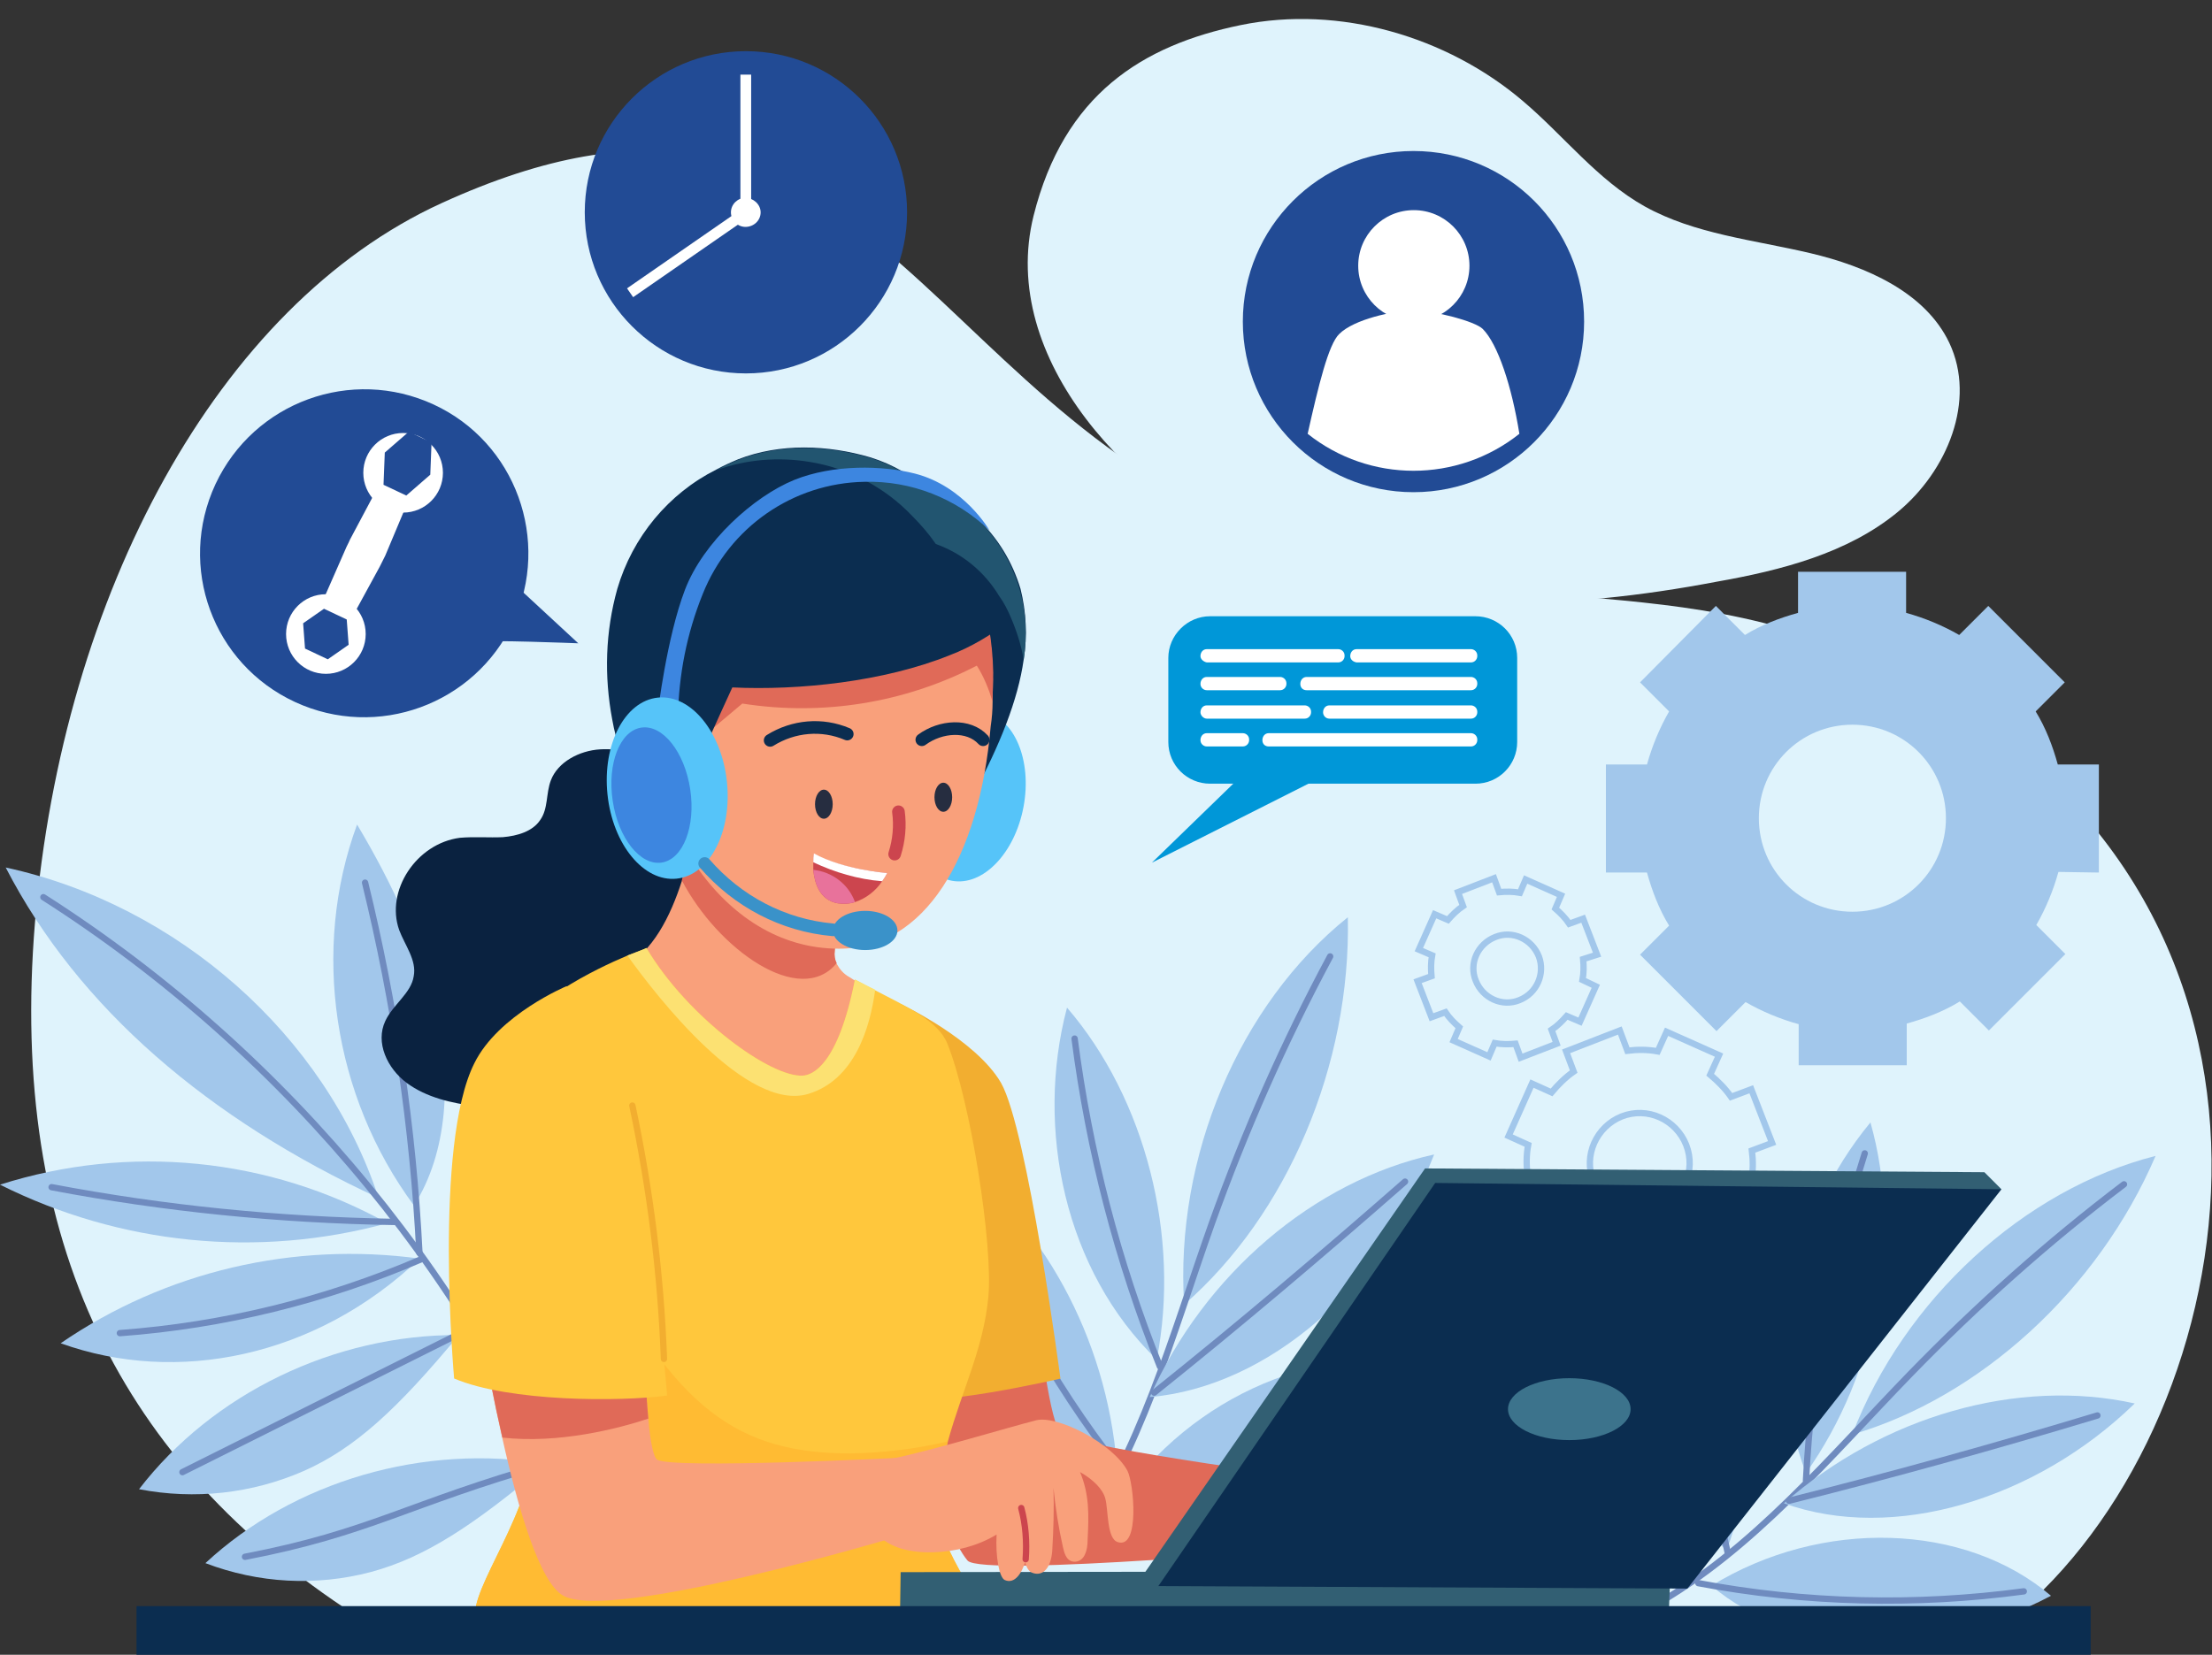<svg id="etMZEYzxkaN1" xmlns="http://www.w3.org/2000/svg" xmlns:xlink="http://www.w3.org/1999/xlink" viewBox="0 0 350 261.9" shape-rendering="geometricPrecision" text-rendering="geometricPrecision"><rect x="0" y="0" width="350" height="261.9" fill="#333333" stroke="none"/><style><![CDATA[#etMZEYzxkaN6_tr {animation: etMZEYzxkaN6_tr__tr 3000ms linear infinite normal forwards}@keyframes etMZEYzxkaN6_tr__tr { 0% {transform: translate(259.45px,184.05px) rotate(0deg)} 50% {transform: translate(259.45px,184.05px) rotate(180deg)} 100% {transform: translate(259.45px,184.05px) rotate(360deg)}} #etMZEYzxkaN8_tr {animation: etMZEYzxkaN8_tr__tr 3000ms linear infinite normal forwards}@keyframes etMZEYzxkaN8_tr__tr { 0% {transform: translate(238.5px,153.2px) rotate(0deg)} 50% {transform: translate(238.5px,153.2px) rotate(-180deg)} 100% {transform: translate(238.5px,153.2px) rotate(-360deg)}} #etMZEYzxkaN10_tr {animation: etMZEYzxkaN10_tr__tr 3000ms linear infinite normal forwards}@keyframes etMZEYzxkaN10_tr__tr { 0% {transform: translate(293.1px,129.55px) rotate(0deg)} 50% {transform: translate(293.1px,129.55px) rotate(180deg)} 100% {transform: translate(293.1px,129.55px) rotate(360deg)}} #etMZEYzxkaN12_tr {animation: etMZEYzxkaN12_tr__tr 3000ms linear infinite normal forwards}@keyframes etMZEYzxkaN12_tr__tr { 0% {transform: translate(92.365px,250.224px) rotate(0deg)} 33.333% {transform: translate(92.365px,250.224px) rotate(-4.537deg)} 66.667% {transform: translate(92.365px,250.224px) rotate(0deg)} 83.333% {transform: translate(92.365px,250.224px) rotate(-3.318deg)} 100% {transform: translate(92.365px,250.224px) rotate(0deg)}} #etMZEYzxkaN29_tr {animation: etMZEYzxkaN29_tr__tr 3000ms linear infinite normal forwards}@keyframes etMZEYzxkaN29_tr__tr { 0% {transform: translate(149.716px,246.309px) rotate(0deg)} 33.333% {transform: translate(149.716px,246.309px) rotate(4.96deg)} 66.667% {transform: translate(149.716px,246.309px) rotate(0deg)} 83.333% {transform: translate(149.716px,246.309px) rotate(2.916deg)} 100% {transform: translate(149.716px,246.309px) rotate(0deg)}} #etMZEYzxkaN46_tr {animation: etMZEYzxkaN46_tr__tr 3000ms linear infinite normal forwards}@keyframes etMZEYzxkaN46_tr__tr { 0% {transform: translate(261.675px,258.1px) rotate(0deg)} 33.333% {transform: translate(261.675px,258.1px) rotate(-4.283deg)} 66.667% {transform: translate(261.675px,258.1px) rotate(0deg)} 83.333% {transform: translate(261.675px,258.1px) rotate(-1.356deg)} 100% {transform: translate(261.675px,258.1px) rotate(0deg)}} #etMZEYzxkaN137_to {animation: etMZEYzxkaN137_to__to 3000ms linear infinite normal forwards}@keyframes etMZEYzxkaN137_to__to { 0% {transform: translate(61.575px,87.566px)} 16.667% {transform: translate(61.575px,84.566px)} 33.333% {transform: translate(61.575px,87.566px)} 50% {transform: translate(61.575px,84.566px)} 66.667% {transform: translate(61.575px,87.566px)} 83.333% {transform: translate(61.575px,84.566px)} 100% {transform: translate(61.575px,87.566px)}} #etMZEYzxkaN150_to {animation: etMZEYzxkaN150_to__to 3000ms linear infinite normal forwards}@keyframes etMZEYzxkaN150_to__to { 0% {transform: translate(118.025px,33.6px)} 16.667% {transform: translate(118.025px,39.059px)} 33.333% {transform: translate(118.025px,33.6px)} 50% {transform: translate(118.025px,39.059px)} 66.667% {transform: translate(118.025px,33.6px)} 83.333% {transform: translate(118.025px,39.059px)} 100% {transform: translate(118.025px,33.6px)}} #etMZEYzxkaN159_to {animation: etMZEYzxkaN159_to__to 3000ms linear infinite normal forwards}@keyframes etMZEYzxkaN159_to__to { 0% {transform: translate(223.651px,50.9px)} 16.667% {transform: translate(223.651px,47.9px)} 33.333% {transform: translate(223.651px,50.9px)} 50% {transform: translate(223.651px,47.9px)} 66.667% {transform: translate(223.651px,50.9px)} 83.333% {transform: translate(223.651px,47.9px)} 100% {transform: translate(223.651px,50.9px)}}]]></style><g id="etMZEYzxkaN2"><g id="etMZEYzxkaN3" transform="matrix(1 0 0 1 31.836 84.066)"><path id="etMZEYzxkaN4" d="M284.7,173.5C321.9,145.2,338.5,66.7,278.1,28.1C238.1,2.6,213.2,17.2,168.1,0.3C113.1,-20.3,104.9,-82.5,38,-51.9C2.6,-35.7,-21.9,10,-26.3,61.9C-30.5,112.7,-12.5,147.6,24.3,171.5C110.8,175.2,197.4,174.5,284.7,173.5Z" fill="rgb(223,243,252)" stroke="none" stroke-width="1"/><path id="etMZEYzxkaN5" d="M131.7,-49.9C126.1,-27.3,147,-4.9,169,4.3C191,13.5,216.2,12.5,239.8,8C250,6.2,260.5,3.5,268.4,-3C276.3,-9.5,280.9,-20.7,276.6,-29.8C272.8,-37.8,263.5,-41.9,254.6,-44C245.7,-46.1,236.3,-47,228.4,-51.4C220.9,-55.6,215.6,-62.6,209.1,-68.1C197.1,-78.3,180.1,-83.3,164.5,-80.1C148.9,-76.9,136.5,-69.1,131.7,-49.9Z" fill="rgb(223,243,252)" stroke="none" stroke-width="1"/></g></g><g id="etMZEYzxkaN6_tr" transform="translate(259.45,184.05) rotate(0)"><g id="etMZEYzxkaN6" transform="translate(-259.45,-184.05)"><path id="etMZEYzxkaN7" d="M280.4,180.9L277.1,172.4L273.9,173.6C273,172.3,271.8,171.1,270.6,170.1L272,167L263.7,163.3L262.3,166.4C260.7,166.1,259.1,166.1,257.5,166.3L256.3,163.1L247.8,166.4L249,169.6C247.7,170.5,246.5,171.7,245.5,172.9L242.4,171.5L238.7,179.8L241.8,181.2C241.5,182.8,241.5,184.4,241.7,186L238.5,187.2L241.8,195.7L245,194.5C245.9,195.8,247.1,197,248.3,198L246.9,201.1L255.2,204.8L256.6,201.7C258.2,202,259.8,202,261.4,201.8L262.6,205L271.1,201.7L269.9,198.5C271.2,197.6,272.4,196.4,273.4,195.2L276.5,196.6L280.2,188.3L277.1,186.9C277.4,185.3,277.4,183.7,277.2,182.1L280.4,180.9ZM262.3,191.4C258.2,193,253.7,190.9,252.1,186.9C250.5,182.9,252.6,178.3,256.6,176.7C260.7,175.1,265.2,177.2,266.8,181.2C266.8,181.2,266.8,181.2,266.8,181.2C268.4,185.3,266.4,189.8,262.3,191.4L262.3,191.4Z" fill="none" stroke="rgb(162,199,235)" stroke-width="1" stroke-miterlimit="10"/></g></g><g id="etMZEYzxkaN8_tr" transform="translate(238.5,153.2) rotate(0)"><g id="etMZEYzxkaN8" transform="translate(-238.5,-153.2)"><path id="etMZEYzxkaN9" d="M252.7,151.1L250.5,145.4L248.3,146.2C247.7,145.3,246.9,144.5,246.1,143.8L247,141.7L241.4,139.2L240.5,141.3C239.4,141.1,238.3,141.1,237.2,141.2L236.4,139L230.7,141.2L231.5,143.4C230.6,144,229.8,144.8,229.1,145.6L227,144.7L224.5,150.3L226.6,151.2C226.4,152.3,226.4,153.4,226.5,154.5L224.3,155.3L226.5,161L228.7,160.2C229.3,161.1,230.1,161.9,230.9,162.6L230,164.7L235.6,167.2L236.5,165.1C237.6,165.3,238.7,165.3,239.8,165.2L240.6,167.4L246.3,165.2L245.5,163C246.4,162.4,247.2,161.6,247.9,160.8L250,161.7L252.5,156.1L250.4,155.1C250.6,154,250.6,152.9,250.5,151.8L252.7,151.1ZM240.4,158.3C237.7,159.4,234.6,158,233.5,155.2C232.4,152.5,233.8,149.4,236.6,148.3C239.3,147.2,242.4,148.6,243.5,151.4C244.5,154.1,243.2,157.2,240.4,158.3Z" fill="none" stroke="rgb(162,199,235)" stroke-width="1" stroke-miterlimit="10"/></g></g><g id="etMZEYzxkaN10_tr" transform="translate(293.1,129.55) rotate(0)"><g id="etMZEYzxkaN10" transform="translate(-293.1,-129.55)"><path id="etMZEYzxkaN11" d="M332.1,138.1L332.1,121L325.6,121C324.8,118.1,323.7,115.2,322.1,112.6L326.7,108L314.6,95.9L310,100.5C307.4,99,304.5,97.8,301.6,97L301.6,90.5L284.5,90.5L284.5,97C281.6,97.8,278.7,98.9,276.1,100.5L271.5,95.9L259.5,108L264.1,112.6C262.6,115.2,261.4,118.1,260.6,121L254.1,121L254.1,138.1L260.6,138.1C261.4,141,262.5,143.9,264.1,146.5L259.5,151.1L271.6,163.2L276.2,158.6C278.8,160.1,281.7,161.3,284.6,162.1L284.6,168.6L301.7,168.6L301.7,162C304.6,161.2,307.5,160.1,310.1,158.5L314.7,163.1L326.8,151L322.2,146.4C323.7,143.8,324.9,140.9,325.7,138L332.1,138.1ZM293.1,144.3C284.9,144.3,278.3,137.7,278.3,129.5C278.3,121.3,284.9,114.7,293.1,114.7C301.3,114.7,307.9,121.3,307.9,129.5C307.9,137.7,301.3,144.3,293.1,144.3Z" fill="rgb(162,199,235)" stroke="none" stroke-width="1"/></g></g><g id="etMZEYzxkaN12_tr" transform="translate(92.365,250.224) rotate(0)"><g id="etMZEYzxkaN12" transform="translate(-92.365,-250.224)"><g id="etMZEYzxkaN13"><path id="etMZEYzxkaN14" d="M59.9,189.6C51.5,163.9,28.1,143.2,0.9,137.3C12.4,159.6,33.1,177.2,59.9,189.6Z" fill="rgb(162,199,235)" stroke="none" stroke-width="1"/><path id="etMZEYzxkaN15" d="M61.3,193.6C42.6,183.2,20.4,181,0,187.5C19,197,40.8,199.2,61.3,193.6Z" fill="rgb(162,199,235)" stroke="none" stroke-width="1"/><path id="etMZEYzxkaN16" d="M66.4,199.2C46.5,196.5,26.2,201.2,9.6,212.6C27.9,219.2,49.9,214.9,66.4,199.2Z" fill="rgb(162,199,235)" stroke="none" stroke-width="1"/><path id="etMZEYzxkaN17" d="M72.6,211.3C52.9,211.2,33.6,220.6,22,235.7C30.8,237.4,39.9,236.4,48.1,232.8C56.2,229.2,62.9,223,72.6,211.3Z" fill="rgb(162,199,235)" stroke="none" stroke-width="1"/><path id="etMZEYzxkaN18" d="M86.5,231.7C67.1,228.4,46.5,234.4,32.5,247.4C40.9,250.6,50,251.1,58.7,248.8C67.2,246.5,74.9,241.5,86.5,231.7Z" fill="rgb(162,199,235)" stroke="none" stroke-width="1"/><path id="etMZEYzxkaN19" d="M65.5,190.8C52.7,173.5,49.2,150.3,56.5,130.5C62.1,139.9,66.8,149.9,69.1,160.4C71.4,170.9,70.9,182.3,65.5,190.8Z" fill="rgb(162,199,235)" stroke="none" stroke-width="1"/><path id="etMZEYzxkaN20" d="M73.4,207.5C70.5,188.8,76.6,169.9,89.9,156.5C91.4,175.4,85.6,194.7,73.4,207.5Z" fill="rgb(162,199,235)" stroke="none" stroke-width="1"/><g id="etMZEYzxkaN21" transform="matrix(1 0 0 1 6.865 9.097)"><path id="etMZEYzxkaN22" d="M0,132.9C39,157.8,69.4,195,85.5,237.2" fill="none" stroke="rgb(111,139,191)" stroke-width="1" stroke-linecap="round" stroke-miterlimit="10"/><path id="etMZEYzxkaN23" d="M50.9,130.6C55.6,149.8,58.5,169.4,59.5,189.2" fill="none" stroke="rgb(111,139,191)" stroke-width="1" stroke-linecap="round" stroke-miterlimit="10"/><path id="etMZEYzxkaN24" d="M80.1,154.8C78.5,170.4,73.8,185.5,66.1,199.2" fill="none" stroke="rgb(111,139,191)" stroke-width="1" stroke-linecap="round" stroke-miterlimit="10"/><path id="etMZEYzxkaN25" d="M1.3,178.8C19.2,182.2,37.3,184,55.5,184.3" fill="none" stroke="rgb(111,139,191)" stroke-width="1" stroke-linecap="round" stroke-miterlimit="10"/><path id="etMZEYzxkaN26" d="M12.1,201.9C28.5,200.7,44.7,196.7,59.8,190.2" fill="none" stroke="rgb(111,139,191)" stroke-width="1" stroke-linecap="round" stroke-miterlimit="10"/><path id="etMZEYzxkaN27" d="M22,223.9C37.2,216.3,52.4,208.7,67.6,201.1" fill="none" stroke="rgb(111,139,191)" stroke-width="1" stroke-linecap="round" stroke-miterlimit="10"/><path id="etMZEYzxkaN28" d="M31.9,237.3C51.7,233.5,57.6,228.9,79.7,222.6" fill="none" stroke="rgb(111,139,191)" stroke-width="1" stroke-linecap="round" stroke-miterlimit="10"/></g></g></g></g><g id="etMZEYzxkaN29_tr" transform="translate(149.716,246.309) rotate(0)"><g id="etMZEYzxkaN29" transform="translate(-149.716,-246.309)"><g id="etMZEYzxkaN30" transform="matrix(1 0 0 1 149.716 14.573)"><g id="etMZEYzxkaN31" transform="matrix(1 0 0 1 19.85 0)"><path id="etMZEYzxkaN32" d="M17.8,191.9C16.3,168.6,26.5,144.4,43.7,130.6C44.2,154,34.1,177.7,17.8,191.9Z" fill="rgb(162,199,235)" stroke="none" stroke-width="1"/><path id="etMZEYzxkaN33" d="M40.9,136.8C33.6,150.4,27.4,164.5,22.2,179C15.9,196.7,10.9,215.5,0.1,230.3" fill="none" stroke="rgb(111,139,191)" stroke-width="1" stroke-linecap="round" stroke-miterlimit="10"/></g><g id="etMZEYzxkaN34" transform="matrix(1 0 0 1 32.202 37.645)"><path id="etMZEYzxkaN35" d="M0,168.9C8.7,149.4,26,134.7,45,130.5C36.9,151.4,18.7,167.3,0,168.9Z" fill="rgb(162,199,235)" stroke="none" stroke-width="1"/><path id="etMZEYzxkaN36" d="M40.4,134.8C27.4,146.2,14.2,157.4,0.7,168.2" fill="none" stroke="rgb(111,139,191)" stroke-width="1" stroke-linecap="round" stroke-miterlimit="10"/></g><g id="etMZEYzxkaN37" transform="matrix(1 0 0 1 25.002 70.13)"><path id="etMZEYzxkaN38" d="M2.1,153.4C13.7,136,35.2,127,52.9,131.9C39.8,149,18.3,158.1,2.1,153.4Z" fill="rgb(162,199,235)" stroke="none" stroke-width="1"/><path id="etMZEYzxkaN39" d="M48.6,133.2C33.6,142.6,17.2,149.7,0,154" fill="none" stroke="rgb(111,139,191)" stroke-width="1" stroke-linecap="round" stroke-miterlimit="10"/></g><g id="etMZEYzxkaN40" transform="matrix(1 0 0 1 17.115 14.305)"><path id="etMZEYzxkaN41" d="M16.2,186.3C20,166.8,14.4,145,2,130.6C-3.1,149.8,1.7,172.3,16.2,186.3Z" fill="rgb(162,199,235)" stroke="none" stroke-width="1"/><path id="etMZEYzxkaN42" d="M3.2,135.5C5.5,153.3,10,170.7,16.7,187.4" fill="none" stroke="rgb(111,139,191)" stroke-width="1" stroke-linecap="round" stroke-miterlimit="10"/></g><g id="etMZEYzxkaN43" transform="matrix(1 0 0 1 0 37.331)"><path id="etMZEYzxkaN44" d="M27,180C25.4,159.9,15.1,141,0,130.6C0.9,141.1,3.6,151.4,8.2,160.8C13.4,171.5,21,178.3,27,180Z" fill="rgb(162,199,235)" stroke="none" stroke-width="1"/><path id="etMZEYzxkaN45" d="M2.2,134.6C8,151.1,16.5,166.6,27.3,180.4" fill="none" stroke="rgb(111,139,191)" stroke-width="1" stroke-linecap="round" stroke-miterlimit="10"/></g></g></g></g><g id="etMZEYzxkaN46_tr" transform="translate(261.675,258.1) rotate(0)"><g id="etMZEYzxkaN46" transform="translate(-261.675,-258.1)"><g id="etMZEYzxkaN47" transform="matrix(1 0 0 1 261.575 47.049)"><g id="etMZEYzxkaN48" transform="matrix(1 0 0 1 0 5.396)"><path id="etMZEYzxkaN49" d="M31.5,174.6C39.7,153.2,58.7,135.8,79.5,130.5C70.4,151.7,51.7,168.7,31.5,174.6Z" fill="rgb(162,199,235)" stroke="none" stroke-width="1"/><path id="etMZEYzxkaN50" d="M74.5,135C62.5,144.1,51.2,154.2,40.7,165C27.9,178.2,15.7,192.9,0.1,201.7" fill="none" stroke="rgb(111,139,191)" stroke-width="1" stroke-linecap="round" stroke-miterlimit="10"/></g><g id="etMZEYzxkaN51" transform="matrix(1 0 0 1 20.697 43.279)"><path id="etMZEYzxkaN52" d="M0,147.6C15.7,133.8,37,127.7,55.5,131.8C39.8,147.1,17.2,153.8,0,147.6Z" fill="rgb(162,199,235)" stroke="none" stroke-width="1"/><path id="etMZEYzxkaN53" d="M49.6,133.7C33.4,138.6,17.2,143.1,0.8,147.2" fill="none" stroke="rgb(111,139,191)" stroke-width="1" stroke-linecap="round" stroke-miterlimit="10"/></g><g id="etMZEYzxkaN54" transform="matrix(1 0 0 1 7.145 65.718)"><path id="etMZEYzxkaN55" d="M2.1,138.2C19.5,127.5,42.2,128.2,55.8,139.8C37.2,149.7,14.5,149,2.1,138.2Z" fill="rgb(162,199,235)" stroke="none" stroke-width="1"/><path id="etMZEYzxkaN56" d="M51.5,139.1C34.4,141.4,17,141,0,137.8" fill="none" stroke="rgb(111,139,191)" stroke-width="1" stroke-linecap="round" stroke-miterlimit="10"/></g><g id="etMZEYzxkaN57" transform="matrix(1 0 0 1 20.88 0)"><path id="etMZEYzxkaN58" d="M3.3,186.1C14.6,170.2,18.6,148.5,13.5,130.6C1.1,145.6,-3.8,167.6,3.3,186.1Z" fill="rgb(162,199,235)" stroke="none" stroke-width="1"/><path id="etMZEYzxkaN59" d="M12.6,135.5C7.3,152.3,4.2,169.7,3.3,187.3" fill="none" stroke="rgb(111,139,191)" stroke-width="1" stroke-linecap="round" stroke-miterlimit="10"/></g><g id="etMZEYzxkaN60" transform="matrix(1 0 0 1 2.924 12.729)"><path id="etMZEYzxkaN61" d="M8.7,185.6C15.5,167,14.2,146,5.1,130.6C1.6,140.3,-0.2,150.6,-0.1,160.9C0.2,172.5,4.1,181.7,8.7,185.6Z" fill="rgb(162,199,235)" stroke="none" stroke-width="1"/><path id="etMZEYzxkaN62" d="M5.5,135.1C3.9,152.2,5,169.4,8.9,186.1" fill="none" stroke="rgb(111,139,191)" stroke-width="1" stroke-linecap="round" stroke-miterlimit="10"/></g></g></g></g><g id="etMZEYzxkaN63"><g id="etMZEYzxkaN64" transform="matrix(1 0 0 1 159.161 97.535)"><g id="etMZEYzxkaN65"><path id="etMZEYzxkaN66" d="M25.7,19.9L25.7,6.6C25.7,3,28.7,0,32.3,0C32.3,0,32.3,0,32.3,0L74.3,0C77.9,0,80.9,2.9,80.9,6.6C80.9,6.6,80.9,6.6,80.9,6.6L80.9,19.9C80.9,23.5,78,26.5,74.3,26.5C74.3,26.5,74.3,26.5,74.3,26.5L32.3,26.5C28.7,26.5,25.7,23.6,25.7,19.9C25.7,19.9,25.7,19.9,25.7,19.9Z" fill="rgb(0,151,216)" stroke="none" stroke-width="1"/><path id="etMZEYzxkaN67" d="M43.5,19.2L23.1,39L56,22.4" fill="rgb(0,151,216)" stroke="none" stroke-width="1"/></g><g id="etMZEYzxkaN68" transform="matrix(1 0 0 1 7.686 5.207)"><path id="etMZEYzxkaN69" d="M23.1,1.1L23.1,1.1C23.1,0.5,23.5,0,24.1,0L44.9,0C45.4,0,45.9,0.4,45.9,1L45.9,1.1C45.9,1.6,45.5,2.1,44.9,2.1L24.1,2.1C23.6,2,23.1,1.6,23.1,1.1Z" fill="rgb(255,255,255)" stroke="none" stroke-width="1"/><path id="etMZEYzxkaN70" d="M46.8,1.1L46.8,1.1C46.8,0.5,47.2,0,47.8,0L65.9,0C66.4,0,66.9,0.4,66.9,1L66.9,1.1C66.9,1.6,66.5,2.1,65.9,2.1L47.8,2.1C47.2,2,46.8,1.6,46.8,1.1Z" fill="rgb(255,255,255)" stroke="none" stroke-width="1"/><path id="etMZEYzxkaN71" d="M38.9,5.5L38.9,5.5C38.9,4.9,39.3,4.4,39.9,4.4L65.9,4.4C66.4,4.4,66.9,4.8,66.9,5.4L66.9,5.5C66.9,6,66.5,6.5,65.9,6.5L39.9,6.5C39.3,6.5,38.9,6.1,38.9,5.5Z" fill="rgb(255,255,255)" stroke="none" stroke-width="1"/><path id="etMZEYzxkaN72" d="M23.1,5.5L23.1,5.5C23.1,4.9,23.5,4.4,24.1,4.4L35.7,4.4C36.2,4.4,36.7,4.8,36.7,5.4L36.7,5.5C36.7,6,36.3,6.5,35.7,6.5L24.1,6.5C23.6,6.5,23.1,6.1,23.1,5.5Z" fill="rgb(255,255,255)" stroke="none" stroke-width="1"/><path id="etMZEYzxkaN73" d="M42.5,10L42.5,10C42.5,9.4,42.9,8.9,43.5,8.9L65.9,8.9C66.4,8.9,66.9,9.3,66.9,9.9L66.9,10C66.9,10.5,66.5,11,65.9,11L43.5,11C42.9,11,42.5,10.5,42.5,10Z" fill="rgb(255,255,255)" stroke="none" stroke-width="1"/><path id="etMZEYzxkaN74" d="M23.1,10L23.1,10C23.1,9.4,23.5,8.9,24.1,8.9L39.6,8.9C40.1,8.9,40.6,9.3,40.6,9.9L40.6,10C40.6,10.5,40.2,11,39.6,11L24.1,11C23.6,11,23.1,10.5,23.1,10Z" fill="rgb(255,255,255)" stroke="none" stroke-width="1"/><path id="etMZEYzxkaN75" d="M23.1,14.4L23.1,14.4C23.1,13.8,23.5,13.3,24.1,13.3L29.8,13.3C30.3,13.3,30.8,13.7,30.8,14.3L30.8,14.4C30.8,14.9,30.4,15.4,29.8,15.4L24.1,15.4C23.6,15.4,23.1,15,23.1,14.4Z" fill="rgb(255,255,255)" stroke="none" stroke-width="1"/><path id="etMZEYzxkaN76" d="M32.9,14.4L32.9,14.4C32.9,13.8,33.3,13.3,33.9,13.3L65.9,13.3C66.4,13.3,66.9,13.7,66.9,14.3L66.9,14.4C66.9,14.9,66.5,15.4,65.9,15.4L33.9,15.4C33.3,15.4,32.9,15,32.9,14.4Z" fill="rgb(255,255,255)" stroke="none" stroke-width="1"/></g></g><g id="etMZEYzxkaN77" transform="matrix(1 0 0 1 60.563 0)"><g id="etMZEYzxkaN78" transform="matrix(1 0 0 1 77.53 88.092)"><path id="etMZEYzxkaN79" d="M26.3,121.9C26.3,121.9,28,137.6,29.9,138.9C33.3,141.2,73.1,146.4,73.1,146.4L71.8,156.7C71.8,156.7,17.3,161.6,15,158.9C11,154.2,3.9,131.4,3.9,131.4L26.3,121.9Z" fill="rgb(224,106,88)" stroke="none" stroke-width="1"/><path id="etMZEYzxkaN80" d="M0,81.4L4.4,70.8C4.4,70.8,16.3,76.4,20.3,83.3C24.5,90.7,29.7,130.1,29.7,130.1C29.7,130.1,8.6,135,4.7,132.9C0.8,130.8,0,81.4,0,81.4Z" fill="rgb(242,174,48)" stroke="none" stroke-width="1"/></g><path id="etMZEYzxkaN81" d="M44,120.5C40.9,119.4,37.7,118.4,34.4,118.6C31.1,118.8,27.7,120.6,26.6,123.5C25.8,125.6,26.2,128,24.9,129.8C23.7,131.6,21.3,132.3,19,132.5C16.8,132.6,14.5,132.4,12.2,132.6C5.3,133.5,0.4,141,2.6,147.2C3.5,149.6,5.4,152,4.9,154.5C4.5,157.2,1.6,159,0.4,161.6C-1.2,165,0.7,169.1,3.8,171.4C6.9,173.7,10.9,174.6,14.8,175.1C20.2,175.9,25.7,176.3,31,175.1C36.3,173.9,41.4,171.2,44.1,166.8C45.3,164.9,46.1,162.7,47.5,160.9C50.4,157.2,55.6,155.7,59.7,153.1C64.1,150.2,67.4,144.5,64.8,140.1C62.3,135.8,55.7,134.9,53.1,130.7C52,129,51.8,126.9,51,125C50.3,123.1,48.6,122.1,44,120.5Z" fill="rgb(10,34,64)" stroke="none" stroke-width="1"/><g id="etMZEYzxkaN82" transform="matrix(1 0 0 1 38.121 55.138)"><path id="etMZEYzxkaN83" d="M23.9,117.6C24.6,118.6,25.7,119.3,26.9,119.6C28.2,119.5,29.4,118.9,30.2,117.8C34.5,113.2,37.5,107.5,38.8,101.3C37.7,100.7,36.6,100.1,35.7,99.5C34.8,99,34.2,98.3,33.7,97.4C33.4,96.8,33.3,96.1,33.4,95.4C33.8,90.2,34.9,85.1,36.7,80.2C26.9,78,17.6,75.3,12.3,70.9C11.6,73.6,10.9,79,9.2,84.3C7.4,89.9,4.6,95.5,0,97.9C8.9,103.2,17,109.8,23.9,117.6Z" fill="rgb(249,160,123)" stroke="none" stroke-width="1"/><path id="etMZEYzxkaN84" d="M33.4,95.3C33.3,96,33.4,96.7,33.7,97.3C27.9,104.4,14.9,95.1,9.2,84.2C10.8,78.9,11.6,73.5,12.3,70.8C17.6,75.3,26.9,77.9,36.7,80.1C34.8,85.1,33.8,90.2,33.4,95.3Z" fill="rgb(224,106,88)" stroke="none" stroke-width="1"/></g><g id="etMZEYzxkaN85" transform="matrix(1 0 0 1 14.515 79.238)"><path id="etMZEYzxkaN86" d="M73.2,156.6C71.9,165.1,81.1,174.3,81.3,178.8C61.8,178.8,20.9,180,0.1,177.2C-0.8,171.9,9.4,160.1,9.4,148.5C9.4,147,9.3,145.3,9.2,143.4C8.9,138.2,8.1,132,7.2,125.6C4.9,108.6,1.8,90.3,4.1,86.6C8.6,79.2,19,74.2,24.2,72C26,71.3,27.1,70.9,27.2,70.8C33.8,81.9,47,91.4,52,91C53.4,90.9,57.5,89.5,60.2,75.8C61.3,76.4,62.3,77,63.4,77.5C68.6,80.2,73.4,82.4,74.8,85.9C78.5,95,82.1,118,81.3,126.1C80.5,134.3,77.2,140.6,74.9,148.9C74.4,150.8,73.9,152.9,73.5,155.1C73.3,155.5,73.2,156,73.2,156.6Z" fill="rgb(255,199,60)" stroke="none" stroke-width="1"/><path id="etMZEYzxkaN87" d="M81.3,178.8C61.8,178.8,20.9,180,0.1,177.2C-0.8,171.9,9.4,160.1,9.4,148.5C9.4,147,9.3,145.3,9.2,143.4C8.9,138.2,8.1,132,7.2,125.6C10.9,129.5,16.3,113,18.7,117.9C31.6,143.9,41.8,150.8,59.5,150.8C64.7,150.7,69.8,150.1,74.9,148.9C74.4,150.8,73.9,152.9,73.5,155.1C73.4,155.6,73.3,156.1,73.2,156.7C71.9,165.1,81.1,174.2,81.3,178.8Z" fill="rgb(255,187,51)" stroke="none" stroke-width="1"/><path id="etMZEYzxkaN88" d="M63.4,77.4C62.6,83.5,60.1,91.7,52.8,93.9C43.1,96.8,28.9,78.6,24.2,72C26,71.3,27.1,70.9,27.2,70.8C33.8,81.9,47,91.4,52,91C53.4,90.9,57.5,89.5,60.2,75.8C61.3,76.3,62.3,76.9,63.4,77.4Z" fill="rgb(252,225,114)" stroke="none" stroke-width="1"/></g><g id="etMZEYzxkaN89" transform="matrix(1 0 0 1 81.844 114.028)"><g id="etMZEYzxkaN90"><g id="etMZEYzxkaN91" transform="matrix(1 0 0 1 0 63.8)"><path id="etMZEYzxkaN92" d="M0.1,71L0,77.8L121.6,78.5L121.9,70.8L0.1,71Z" fill="rgb(50,95,115)" stroke="none" stroke-width="1"/></g><g id="etMZEYzxkaN93" transform="matrix(1 0 0 1 38.578 0)"><path id="etMZEYzxkaN94" d="M135.7,74.2L133,71.5L44.5,70.9L0,135.1L2.3,137L135.7,74.2Z" fill="rgb(50,95,115)" stroke="none" stroke-width="1"/><path id="etMZEYzxkaN95" d="M46.1,73.2L2.3,137L86,137.4L135.7,74.2L46.1,73.2Z" fill="rgb(11,45,80)" stroke="none" stroke-width="1"/></g></g><ellipse id="etMZEYzxkaN96" rx="9.7" ry="4.9" transform="matrix(1 0 0 1 105.9 109)" fill="rgb(60,115,140)" stroke="none" stroke-width="1"/></g><g id="etMZEYzxkaN97" transform="matrix(1 0 0 1 34.112 0)"><g id="etMZEYzxkaN98" transform="matrix(1 0 0 1 47.101 40.085)"><ellipse id="etMZEYzxkaN99" rx="13.6" ry="9" transform="matrix(0.183 -0.983 0.983 0.183 11.331 85.946)" fill="rgb(86,196,249)" stroke="none" stroke-width="1"/></g><path id="etMZEYzxkaN100" d="M67.3,104.4C66.4,110.8,63.5,118,59.3,125.8C57.8,119.4,56.9,111.5,55.6,103.7C54.3,95.8,52.6,88,49.7,81.6C49.1,80.2,48.3,78.9,47.6,77.6C49.3,77.4,51.1,77.6,52.8,78.1C55.4,78.8,57.8,80.1,59.9,82C63.2,85.1,65.5,88.9,66.8,93.2C67.7,96.8,67.9,100.6,67.3,104.4Z" fill="rgb(11,45,80)" stroke="none" stroke-width="1"/><g id="etMZEYzxkaN101" transform="matrix(1 0 0 1 6.981 3.453)"><path id="etMZEYzxkaN102" d="M55.4,107.6C55.4,108.9,55.3,110.2,55.1,111.5C53.3,132.4,44.6,146.7,31.1,146.7C12.2,146.7,-0.1,125.5,-0.1,104.7C0,84.1,12.6,69.3,27.3,71C35.8,72,42,74.8,46.4,78.9C49.3,81.6,51.5,85,52.8,88.7C54.5,93.2,55.3,98,55.4,102.9C55.4,102.9,55.4,102.9,55.4,102.9C55.5,104.5,55.4,106,55.4,107.6Z" fill="rgb(249,160,123)" stroke="none" stroke-width="1"/><path id="etMZEYzxkaN103" d="M55.4,107.6C54.8,105.6,54,103.6,52.9,101.9C41.5,107.8,28.5,109.9,15.8,107.9C13.4,109.9,11.1,111.9,8.7,113.8C8.7,104.3,8.9,97.9,12.6,93.3C16.1,89,21.9,87.4,27.4,86.7C33.6,85.9,39.9,85.9,46,86.8C48.4,87,50.7,87.7,52.9,88.8C54.6,93.3,55.4,98.1,55.5,103C55.5,103,55.5,103,55.5,103C55.5,104.5,55.4,106,55.4,107.6Z" fill="rgb(224,106,88)" stroke="none" stroke-width="1"/></g><path id="etMZEYzxkaN104" d="M65.1,98.2C62.2,100.5,59,102.4,55.6,103.7C45.2,107.9,31.7,109.3,21.2,108.8C16,120.2,13.9,124.2,12.6,134.2C7.5,129.5,3.4,120.8,2.2,113.9C0.9,107,1.1,100,3,93.2C5.4,85,11.1,78.1,18.7,74.3C19.8,73.7,20.9,73.2,22.1,72.7C28.8,70.1,36.3,70.4,43.1,72.4C46.6,73.5,49.9,75.4,52.6,77.9C57.9,82.7,61.2,89.3,63.4,94.1C64.1,95.8,64.7,97.1,65.1,98.2Z" fill="rgb(11,45,80)" stroke="none" stroke-width="1"/><path id="etMZEYzxkaN105" d="M67.3,104.4C66.9,102.1,66.2,99.9,65.3,97.8C64.8,96.6,64.2,95.4,63.4,94.3C61.1,90.5,57.6,87.6,53.4,86.1C52.3,84.5,51,83,49.6,81.6C45.3,77.1,39.6,74.1,33.4,73.1C28.5,72.3,23.4,72.7,18.7,74.4C19.8,73.8,20.9,73.3,22.1,72.8C28.8,70.2,36.3,70.5,43.1,72.5C46.6,73.6,49.9,75.5,52.6,78C55.2,78.7,57.6,80,59.7,81.9C63,85,65.3,88.8,66.6,93.1C67.7,96.8,67.9,100.6,67.3,104.4Z" fill="rgb(34,85,112)" stroke="none" stroke-width="1"/><g id="etMZEYzxkaN106" transform="matrix(1 0 0 1 27.183 44.281)"><g id="etMZEYzxkaN107"><path id="etMZEYzxkaN108" d="M0,72.9C3.7,70.6,8.2,70.2,12.2,71.9" fill="none" stroke="rgb(11,45,80)" stroke-width="2" stroke-linecap="round" stroke-miterlimit="10"/><path id="etMZEYzxkaN109" d="M24,72.8C27,70.6,31.4,70.3,33.7,72.8" fill="none" stroke="rgb(11,45,80)" stroke-width="2" stroke-linecap="round" stroke-miterlimit="10"/><path id="etMZEYzxkaN110" d="M20.3,84.2C20.6,86.4,20.4,88.7,19.7,90.9" fill="none" stroke="rgb(204,69,78)" stroke-width="2" stroke-linecap="round" stroke-miterlimit="10"/><ellipse id="etMZEYzxkaN111" rx="1.4" ry="2.3" transform="matrix(1 0 0 1 8.5 83)" fill="rgb(38,45,64)" stroke="none" stroke-width="1"/><ellipse id="etMZEYzxkaN112" rx="1.4" ry="2.3" transform="matrix(1 0 0 1 27.4 81.9)" fill="rgb(38,45,64)" stroke="none" stroke-width="1"/></g><g id="etMZEYzxkaN113" transform="matrix(1 0 0 1 6.827 19.993)"><path id="etMZEYzxkaN114" d="M11.7,73.9C11.5,74.3,11.2,74.8,10.9,75.2C9.9,76.7,8.4,77.9,6.6,78.5L6.6,78.5C5.7,78.8,4.8,78.8,3.9,78.7C1,78.2,0.2,75.5,0,73.4C0,73,0,72.6,0,72.3C0,71.8,0,71.4,0.1,70.9C4.8,73.4,11.7,73.9,11.7,73.9Z" fill="rgb(204,69,78)" stroke="none" stroke-width="1"/><path id="etMZEYzxkaN115" d="M11.7,73.9C11.5,74.3,11.2,74.8,10.9,75.2C7.1,74.9,3.4,73.8,0,72.2C0,71.7,0,71.3,0.1,70.8C4.8,73.4,11.7,73.9,11.7,73.9Z" fill="rgb(255,255,255)" stroke="none" stroke-width="1"/><path id="etMZEYzxkaN116" d="M6.6,78.5C5.7,78.8,4.8,78.8,3.9,78.7C1,78.2,0.2,75.5,0,73.4C3,73.7,5.6,75.7,6.6,78.5L6.6,78.5Z" fill="rgb(232,114,155)" stroke="none" stroke-width="1"/></g></g><g id="etMZEYzxkaN117" transform="matrix(1 0 0 1 0 3.257)"><path id="etMZEYzxkaN118" d="M12.6,110.3C12.7,103.6,14,97,16.5,90.8C20.7,80.2,30.8,73.2,42.1,73C49.5,72.8,56.6,75.6,61.9,80.7C61.9,80.7,57.9,73.7,50.1,71.7C45,70.4,37.2,70.2,31,72.7C24.6,75.3,16.6,82.5,13.7,90.1C10.8,97.7,9.4,109.6,9.4,109.6L12.6,110.3Z" fill="rgb(61,134,224)" stroke="none" stroke-width="1"/><g id="etMZEYzxkaN119" transform="matrix(1 0 0 1 0 35.385)"><ellipse id="etMZEYzxkaN120" rx="9.5" ry="14.4" transform="matrix(0.995 -0.103 0.103 0.995 10.897 86.098)" fill="rgb(86,196,249)" stroke="none" stroke-width="1"/><ellipse id="etMZEYzxkaN121" rx="6.2" ry="10.8" transform="matrix(0.989 -0.149 0.149 0.989 8.405 87.199)" fill="rgb(61,134,224)" stroke="none" stroke-width="1"/></g><g id="etMZEYzxkaN122" transform="matrix(1 0 0 1 16.823 62.609)"><ellipse id="etMZEYzxkaN123" rx="5.1" ry="3.1" transform="matrix(1 0 0 1 25.4 81.4)" fill="rgb(58,146,201)" stroke="none" stroke-width="1"/><path id="etMZEYzxkaN124" d="M0,70.8C5.2,76.8,12.4,80.6,20.3,81.3" fill="none" stroke="rgb(58,146,201)" stroke-width="2" stroke-linecap="round" stroke-miterlimit="10"/></g></g></g><g id="etMZEYzxkaN125" transform="matrix(1 0 0 1 10.493 85.277)"><g id="etMZEYzxkaN126"><g id="etMZEYzxkaN127" transform="matrix(1 0 0 1 4.029 42.852)"><g id="etMZEYzxkaN128"><path id="etMZEYzxkaN129" d="M67.3,102.6L66.8,115.1C66.8,115.1,21.4,128.7,14,124.4C10.3,122.3,6.9,110.7,4.4,99.5C1.7,87.6,0,76.1,0,76.1L26.6,70.9C26.6,70.9,26.6,87.1,27.5,96.5C27.8,100,28.3,102.5,28.9,102.9C31.3,104.4,67.3,102.6,67.3,102.6Z" fill="rgb(249,160,123)" stroke="none" stroke-width="1"/><path id="etMZEYzxkaN130" d="M27.5,96.4C22.7,98,13.3,100.4,4.4,99.4C1.7,87.6,0,76.1,0,76.1L26.6,70.9C26.6,70.8,26.6,87,27.5,96.4Z" fill="rgb(224,106,88)" stroke="none" stroke-width="1"/></g><g id="etMZEYzxkaN131" transform="matrix(1 0 0 1 63.706 25.652)"><path id="etMZEYzxkaN132" d="M2.3,77.1C9,75.7,20.5,72.2,25.2,71C28.6,70.2,37.3,74.7,39.6,79C40.6,80.9,41.6,91.4,38.1,90.3C36.3,89.8,36.6,85.2,36.1,83.4C35.7,81.9,34.2,80.4,32.1,79.2C33.6,82.8,33.5,86,33.3,89.9C33.3,90.8,33.2,91.6,32.8,92.4C32.4,93.2,31.5,93.6,30.7,93.3C29.9,93,29.6,92,29.4,91.1C28.7,88,28.2,84.8,27.9,81.7C28,85,27.9,88.4,27.7,91.7C27.5,94.3,26.3,95.7,24.7,95.2C24,95,23.7,94.4,23.4,93.5C22.9,95.1,21.8,97,20.2,96.3C19.3,95.9,18.7,92.5,18.9,89.1C15.9,90.9,12.4,91.8,8.9,91.9C5.5,92,2,91.3,0,89C0.4,85,1.1,81,2.3,77.1Z" fill="rgb(249,160,123)" stroke="none" stroke-width="1"/><path id="etMZEYzxkaN133" d="M23.5,93C23.7,90.3,23.5,87.5,22.8,84.9" fill="none" stroke="rgb(204,69,78)" stroke-width="1" stroke-linecap="round" stroke-miterlimit="10"/></g></g><path id="etMZEYzxkaN134" d="M27.6,87.4C25.7,82,18.6,70.8,18.6,70.8C18.6,70.8,7.8,75.3,4,83C-2.5,95.9,0.8,132.9,0.8,132.9C9.5,136.6,27,136.6,34.5,135.6C34.5,135.5,31.5,98.3,27.6,87.4Z" fill="rgb(255,199,60)" stroke="none" stroke-width="1"/></g><path id="etMZEYzxkaN135" d="M29,89.7C31.8,102.9,33.5,116.3,34,129.8" fill="none" stroke="rgb(242,174,48)" stroke-width="1" stroke-linecap="round" stroke-miterlimit="10"/></g></g><rect id="etMZEYzxkaN136" width="309.2" height="7.8" rx="0" ry="0" transform="matrix(1 0 0 1 21.6 254.2)" fill="rgb(11,45,80)" stroke="none" stroke-width="1"/></g><g id="etMZEYzxkaN137_to" transform="translate(61.575,87.566)"><g id="etMZEYzxkaN137" transform="translate(-61.575,-87.566)"><g id="etMZEYzxkaN138" transform="matrix(1 0 0 1 0 53.116)"><g id="etMZEYzxkaN139"><path id="etMZEYzxkaN140" d="M34.1,23.5C40.2,10.5,55.6,4.9,68.6,10.9C81.6,16.9,87.2,32.4,81.2,45.4C75.1,58.4,59.7,64,46.7,58C33.7,52,28,36.6,34.1,23.5C34.1,23.5,34.1,23.5,34.1,23.5Z" fill="rgb(34,75,149)" stroke="none" stroke-width="1"/><g id="etMZEYzxkaN141" transform="matrix(1 0 0 1 20.363 13.714)"><g id="etMZEYzxkaN142" transform="matrix(1 0 0 1 0 25.519)"><circle id="etMZEYzxkaN143" r="6.3" transform="matrix(1 0 0 1 31.2 8)" fill="rgb(255,255,255)" stroke="none" stroke-width="1"/><path id="etMZEYzxkaN144" d="M27.9,10.3L27.6,6.3L30.9,4L34.5,5.7L34.8,9.7L31.5,12L27.9,10.3Z" fill="rgb(34,75,149)" stroke="none" stroke-width="1"/></g><g id="etMZEYzxkaN145" transform="matrix(1 0 0 1 12.221 0)"><circle id="etMZEYzxkaN146" r="6.3" transform="matrix(1 0 0 1 31.2 8)" fill="rgb(255,255,255)" stroke="none" stroke-width="1"/><path id="etMZEYzxkaN147" d="M28.1,9.9L28.3,4.8L32.1,1.5L35.7,3.2L35.5,8.3L31.7,11.6L28.1,9.9Z" fill="rgb(34,75,149)" stroke="none" stroke-width="1"/></g><path id="etMZEYzxkaN148" d="M35.5,30.6L30.7,28.3L34.3,20.1C34.5,19.6,34.8,19.1,35,18.6L39.2,10.7L44,13L40.6,21.1C40.3,21.7,40,22.3,39.7,22.9L35.5,30.6Z" fill="rgb(255,255,255)" stroke="none" stroke-width="1"/></g></g><path id="etMZEYzxkaN149" d="M75.7,48.5C76.6,48.1,91.5,48.7,91.5,48.7L80.8,38.8L75.7,48.5Z" fill="rgb(34,75,149)" stroke="none" stroke-width="1"/></g></g></g><g id="etMZEYzxkaN150_to" transform="translate(118.025,33.6)"><g id="etMZEYzxkaN150" transform="translate(-118.025,-33.6)"><g id="etMZEYzxkaN151" transform="matrix(1 0 0 1 61.325 0)"><g id="etMZEYzxkaN152"><g id="etMZEYzxkaN153"><circle id="etMZEYzxkaN154" r="25.5" transform="matrix(1 0 0 1 56.7 33.6)" fill="rgb(34,75,149)" stroke="none" stroke-width="1"/></g></g><g id="etMZEYzxkaN155" transform="matrix(1 0 0 1 14.728 11.811)"><rect id="etMZEYzxkaN156" width="1.7" height="21.4" rx="0" ry="0" transform="matrix(1 0 0 1 41.1 0)" fill="rgb(255,255,255)" stroke="none" stroke-width="1"/><rect id="etMZEYzxkaN157" width="21.7" height="1.7" rx="0" ry="0" transform="matrix(0.822 -0.569 0.569 0.822 23.16 33.826)" fill="rgb(255,255,255)" stroke="none" stroke-width="1"/><path id="etMZEYzxkaN158" d="M44.3,21.8C44.3,23.1,43.2,24.1,41.9,24.1C40.6,24.1,39.6,23,39.6,21.8C39.6,20.5,40.7,19.5,41.9,19.5C43.1,19.5,44.3,20.5,44.3,21.8C44.3,21.8,44.3,21.8,44.3,21.8Z" fill="rgb(255,255,255)" stroke="none" stroke-width="1"/></g></g></g></g><g id="etMZEYzxkaN159_to" transform="translate(223.651,50.9)"><g id="etMZEYzxkaN159" transform="translate(-223.651,-50.9)"><g id="etMZEYzxkaN160" transform="matrix(1 0 0 1 173.551 23.9)"><path id="etMZEYzxkaN161" d="M77.1,27C77.1,41.9,65,54,50.1,54C35.2,54,23.1,41.9,23.1,27C23.1,12.1,35.2,0,50.1,0L50.1,0C65,0,77.1,12,77.1,27C77.1,27,77.1,27,77.1,27Z" fill="rgb(34,75,149)" stroke="none" stroke-width="1"/><g id="etMZEYzxkaN162" transform="matrix(1 0 0 1 10.257 8.259)"><circle id="etMZEYzxkaN163" r="8.8" transform="matrix(1 0 0 1 39.9 9.9)" fill="rgb(255,255,255)" stroke="none" stroke-width="1"/><path id="etMZEYzxkaN164" d="M56.6,36.5C46.8,44.3,32.9,44.3,23.1,36.5C24.8,28.9,26.4,22.3,28.1,20.7C30.4,18.4,36.6,17,39.9,17C43.2,17,49.6,18.7,50.8,19.9C53.2,22.3,55.4,29,56.6,36.5Z" fill="rgb(255,255,255)" stroke="none" stroke-width="1"/></g></g></g></g></svg>